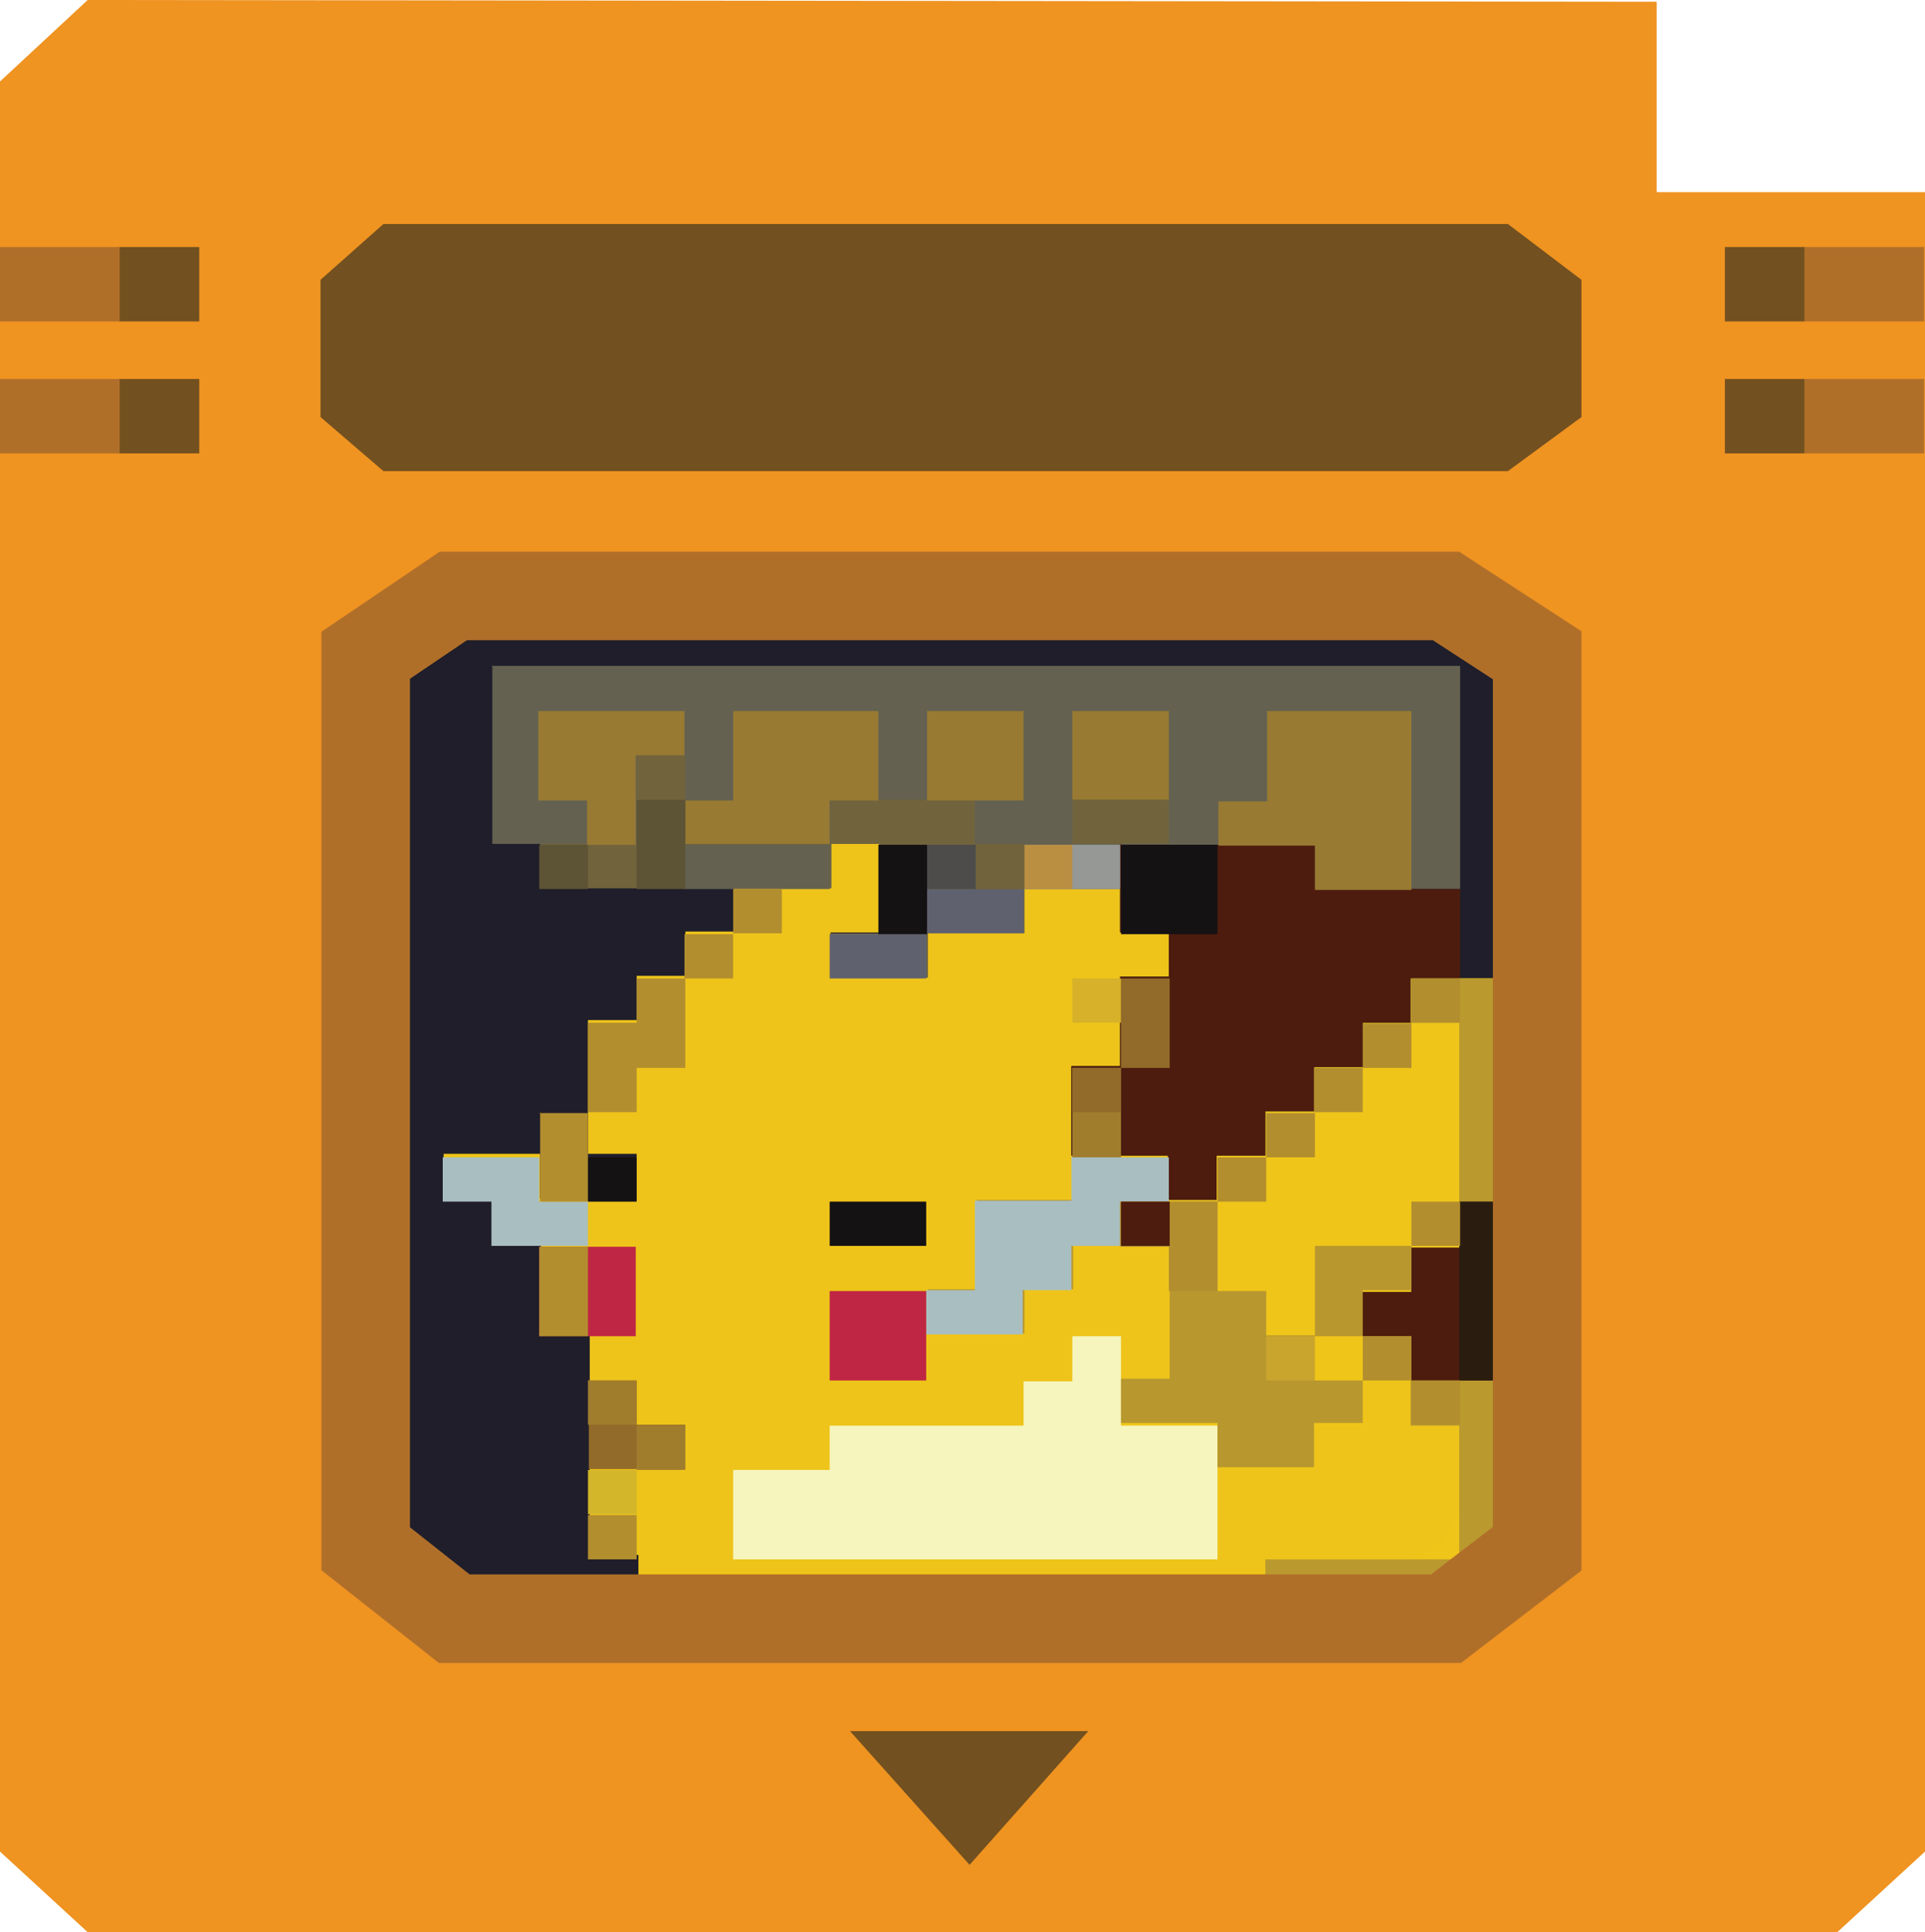 <?xml version="1.0" encoding="UTF-8"?>
<svg id="Layer_1" data-name="Layer 1" xmlns="http://www.w3.org/2000/svg" viewBox="0 0 21.74 21.82">
  <defs>
    <style>
      .cls-1 {
        fill: #b38e2e;
      }

      .cls-1, .cls-2, .cls-3, .cls-4, .cls-5, .cls-6, .cls-7, .cls-8, .cls-9, .cls-10, .cls-11, .cls-12, .cls-13, .cls-14, .cls-15, .cls-16, .cls-17, .cls-18, .cls-19, .cls-20, .cls-21, .cls-22, .cls-23, .cls-24, .cls-25, .cls-26, .cls-27, .cls-28 {
        stroke-width: 0px;
      }

      .cls-2 {
        fill: #71643d;
      }

      .cls-3 {
        fill: #a07d2d;
      }

      .cls-4 {
        fill: #969895;
      }

      .cls-5 {
        fill: #987a32;
      }

      .cls-6 {
        fill: #926a29;
      }

      .cls-7 {
        fill: #4d4c4b;
      }

      .cls-8 {
        fill: #2a1d10;
      }

      .cls-9 {
        fill: #bf2643;
      }

      .cls-10 {
        fill: #ef9321;
      }

      .cls-11 {
        fill: #d3b62a;
      }

      .cls-12 {
        fill: #bb8f42;
      }

      .cls-13 {
        fill: #60616e;
      }

      .cls-14 {
        fill: #f6f5bd;
      }

      .cls-15 {
        fill: #a9bec0;
      }

      .cls-16 {
        fill: #efc519;
      }

      .cls-17 {
        fill: #5d5335;
      }

      .cls-29 {
        fill: none;
        stroke: #b06f29;
        stroke-miterlimit: 10;
      }

      .cls-18 {
        fill: #eec41a;
      }

      .cls-19 {
        fill: #b06f29;
      }

      .cls-20 {
        fill: #4d1c0e;
      }

      .cls-21 {
        fill: #151214;
      }

      .cls-22 {
        fill: #ba9a2f;
      }

      .cls-23 {
        fill: #caa52d;
      }

      .cls-24 {
        fill: #72501f;
      }

      .cls-25 {
        fill: #b8972f;
      }

      .cls-26 {
        fill: #1f1e2a;
      }

      .cls-27 {
        fill: #646151;
      }

      .cls-28 {
        fill: #d7b129;
      }
    </style>
  </defs>
  <polygon class="cls-10" points=".99 0 18.71 .02 18.71 2.17 21.74 2.17 21.74 20.91 20.75 21.82 20.75 21.82 .99 21.82 .99 21.82 0 20.91 0 .92 .99 0"/>
  <g>
    <path class="cls-18" d="M5.6,6.51h10.77c.36,0,.66.29.66.66v10.79c0,.36-.29.66-.66.66H5.33c-.48,0-.87-.38-.87-.84V7.62c0-.61.51-1.11,1.15-1.11Z"/>
    <path class="cls-26" d="M5.6,6.51h10.77c.36,0,.66.3.66.66v3.88h-1.09v.5h-.55v.5h-.55v.5h-.55v.5h-.55v.5h-.55v-.5h-1.09v-1.01h.55v-1.01h.55v-.5h-.55v-.5h-1.09v.5h-1.09v.5h-1.09v-.5h.55v-1.01h-.55v.5h-1.09v.5h-.55v.5h-.55v.5h-.55v1.51h.55v.5h-1.09v-.5h-1.09v.5h.55v.5h.55v1.01h.55v2.52h.55v1.01h-1.86c-.48,0-.87-.38-.87-.84V7.61c0-.61.51-1.1,1.14-1.1Z"/>
    <path class="cls-27" d="M5.55,7.52h10.94v2.52h-1.64v-.5h-2.19v.5h-1.09v.5h-1.09v.5h-1.09v-.5h.55v-1.01h-.55v.5h-3.28v-.5h-.55v-2.02Z"/>
    <path class="cls-16" d="M15.94,11.05h1.09v6.87c0,.39-.31.7-.7.7h-2.03v-1.01h1.49c.39,0,.7-.31.7-.7v-.81h-.55v-.5h-.55v.5h-.55v.5h-1.09v-.5h-1.09v-.5h.55v-1.51h-1.09v.5h-.55v.5h-1.09v-.5h.55v-1.01h1.09v-.5h1.09v.5h.55v-.5h.55v-.5h.55v-.5h.55v-.5h.55v-.5Z"/>
    <path class="cls-20" d="M12.66,9.54h2.19v.5h1.64v1.01h-.55v.5h-.55v.5h-.55v.5h-.55v.5h-.55v.5h-.55v-.5h-1.09v-1.01h.55v-1.01h.55v-.5h-.55v-1.01Z"/>
    <path class="cls-14" d="M12.11,15.09h.55v1.01h1.09v1.51h-5.47v-1.01h1.09v-.5h2.19v-.5h.55v-.5Z"/>
    <path class="cls-25" d="M12.11,13.07h1.09v.5h.55v1.01h.55v.5h.55v-1.01h1.09v.5h-.55v.5h.55v.5h-.55v.5h-.55v.5h-1.09v-.5h-1.09v-.5h.55v-1.51h-1.09v.5h-.55v.5h-1.09v-.5h.55v-1.01h1.09v-.5Z"/>
    <path class="cls-22" d="M16.48,13.57h.55v4.31c0,.41-.33.74-.74.74h-2v-1.01h2.19v-1.51h-.55v-1.01h-.55v-.5h.55v-.5h.55v-.5Z"/>
    <path class="cls-22" d="M7.19,18.11h7.11v.5h-7.11v-.5Z"/>
    <path class="cls-5" d="M14.3,8.03h1.64v2.02h-1.09v-.5h-1.09v-.5h.55v-1.01Z"/>
    <path class="cls-2" d="M9.37,9.03h1.64v.5h.55v1.01h-1.09v.5h-1.09v-.5h.55v-1.01h-.55v-.5Z"/>
    <path class="cls-15" d="M12.11,13.07h1.09v.5h-.55v.5h-.55v.5h-.55v.5h-1.09v-.5h.55v-1.01h1.09v-.5Z"/>
    <path class="cls-5" d="M8.28,8.03h1.64v1.01h-.55v.5h-1.64v-.5h.55v-1.01Z"/>
    <path class="cls-20" d="M16.48,13.57h.55v2.02h-1.09v-.5h-.55v-.5h.55v-.5h.55v-.5Z"/>
    <path class="cls-2" d="M7.19,9.03h.55v.5h1.64v.5h-3.28v-.5h1.09v-.5Z"/>
    <path class="cls-22" d="M15.94,11.05h1.09v2.52h-.55v-2.02h-.55v-.5Z"/>
    <path class="cls-5" d="M6.09,8.03h1.64v.5h-.55v1.01h-.55v-.5h-.55v-1.01Z"/>
    <path class="cls-20" d="M14.3,18.62v-.5h2.73"/>
    <path class="cls-9" d="M9.37,14.58h1.09v1.01h-1.09v-1.01Z"/>
    <path class="cls-9" d="M6.09,14.08h1.09v1.01h-1.09v-1.01Z"/>
    <path class="cls-8" d="M16.48,13.57h.55v2.02h-.55v-2.02Z"/>
    <path class="cls-15" d="M5,13.07h1.09v.5h.55v.5h-1.09v-.5h-.55v-.5Z"/>
    <path class="cls-1" d="M7.19,11.05h.55v1.01h-.55v.5h-.55v-1.01h.55v-.5Z"/>
    <path class="cls-21" d="M12.66,9.54h1.09v1.01h-1.09v-1.01Z"/>
    <path class="cls-5" d="M12.11,8.03h1.09v1.01h-1.09v-1.01Z"/>
    <path class="cls-5" d="M10.47,8.03h1.09v1.01h-1.09v-1.01Z"/>
    <path class="cls-6" d="M6.64,15.59h.55v.5h.55v.5h-1.09v-1.01Z"/>
    <path class="cls-1" d="M12.66,13.57h1.09v1.01h-.55v-.5h-.55v-.5Z"/>
    <path class="cls-1" d="M6.09,12.57h.55v.5h.55v.5h-1.09v-1.01Z"/>
    <path class="cls-27" d="M7.73,9.54h1.64v.5h-1.64v-.5Z"/>
    <path class="cls-1" d="M6.09,14.08h.55v1.01h-.55v-1.01Z"/>
    <path class="cls-21" d="M9.37,13.57h1.09v.5h-1.09v-.5Z"/>
    <path class="cls-3" d="M12.11,12.06h.55v1.01h-.55v-1.01Z"/>
    <path class="cls-6" d="M12.66,11.05h.55v1.01h-.55v-1.01Z"/>
    <path class="cls-13" d="M9.37,10.55h1.09v.5h-1.09v-.5Z"/>
    <path class="cls-13" d="M10.47,10.04h1.09v.5h-1.09v-.5Z"/>
    <path class="cls-4" d="M11.56,9.54h1.09v.5h-1.09v-.5Z"/>
    <path class="cls-21" d="M9.92,9.54h.55v1.01h-.55v-1.01Z"/>
    <path class="cls-2" d="M12.11,9.03h1.09v.5h-1.09v-.5Z"/>
    <path class="cls-17" d="M7.19,9.03h.55v1.01h-.55v-1.01Z"/>
    <path class="cls-1" d="M6.64,17.11h.55v.5h-.55v-.5Z"/>
    <path class="cls-11" d="M6.64,16.6h.55v.5h-.55v-.5Z"/>
    <path class="cls-3" d="M7.19,16.1h.55v.5h-.55v-.5Z"/>
    <path class="cls-1" d="M15.94,15.59h.55v.5h-.55v-.5Z"/>
    <path class="cls-3" d="M6.64,15.59h.55v.5h-.55v-.5Z"/>
    <path class="cls-1" d="M15.39,15.09h.55v.5h-.55v-.5Z"/>
    <path class="cls-16" d="M14.84,15.09h.55v.5h-.55v-.5Z"/>
    <path class="cls-23" d="M14.3,15.09h.55v.5h-.55v-.5Z"/>
    <path class="cls-1" d="M15.94,13.57h.55v.5h-.55v-.5Z"/>
    <path class="cls-20" d="M12.66,13.57h.55v.5h-.55v-.5Z"/>
    <path class="cls-1" d="M13.75,13.07h.55v.5h-.55v-.5Z"/>
    <path class="cls-21" d="M6.64,13.07h.55v.5h-.55v-.5Z"/>
    <path class="cls-1" d="M14.3,12.57h.55v.5h-.55v-.5Z"/>
    <path class="cls-1" d="M14.84,12.06h.55v.5h-.55v-.5Z"/>
    <path class="cls-6" d="M12.11,12.06h.55v.5h-.55v-.5Z"/>
    <path class="cls-1" d="M15.39,11.56h.55v.5h-.55v-.5Z"/>
    <path class="cls-1" d="M15.94,11.05h.55v.5h-.55v-.5Z"/>
    <path class="cls-28" d="M12.11,11.05h.55v.5h-.55v-.5Z"/>
    <path class="cls-1" d="M7.73,10.55h.55v.5h-.55v-.5Z"/>
    <path class="cls-1" d="M8.28,10.04h.55v.5h-.55v-.5Z"/>
    <path class="cls-12" d="M11.56,9.54h.55v.5h-.55v-.5Z"/>
    <path class="cls-2" d="M11.02,9.54h.55v.5h-.55v-.5Z"/>
    <path class="cls-7" d="M10.47,9.54h.55v.5h-.55v-.5Z"/>
    <path class="cls-17" d="M6.09,9.54h.55v.5h-.55v-.5Z"/>
    <path class="cls-2" d="M7.19,8.53h.55v.5h-.55v-.5Z"/>
  </g>
  <polygon class="cls-24" points="4.33 2.53 17.03 2.53 17.86 3.16 17.86 4.71 17.03 5.32 4.33 5.32 3.62 4.71 3.62 3.16 4.33 2.53"/>
  <polygon class="cls-24" points="9.6 19.55 12.29 19.55 10.95 21.06 9.6 19.55"/>
  <polygon class="cls-29" points="16.33 6.73 5.12 6.73 4.13 7.4 4.13 17.49 5.13 18.28 16.33 18.28 17.36 17.49 17.36 7.4 16.33 6.73"/>
  <rect class="cls-19" y="2.79" width="1.35" height=".84"/>
  <rect class="cls-19" x="20.38" y="2.79" width="1.35" height=".84"/>
  <rect class="cls-24" x="1.35" y="2.79" width=".9" height=".84"/>
  <rect class="cls-24" x="19.48" y="2.79" width=".9" height=".84"/>
  <rect class="cls-19" y="4.28" width="1.35" height=".84"/>
  <rect class="cls-19" x="20.38" y="4.28" width="1.35" height=".84"/>
  <rect class="cls-24" x="1.35" y="4.28" width=".9" height=".84"/>
  <rect class="cls-24" x="19.48" y="4.28" width=".9" height=".84"/>
</svg>